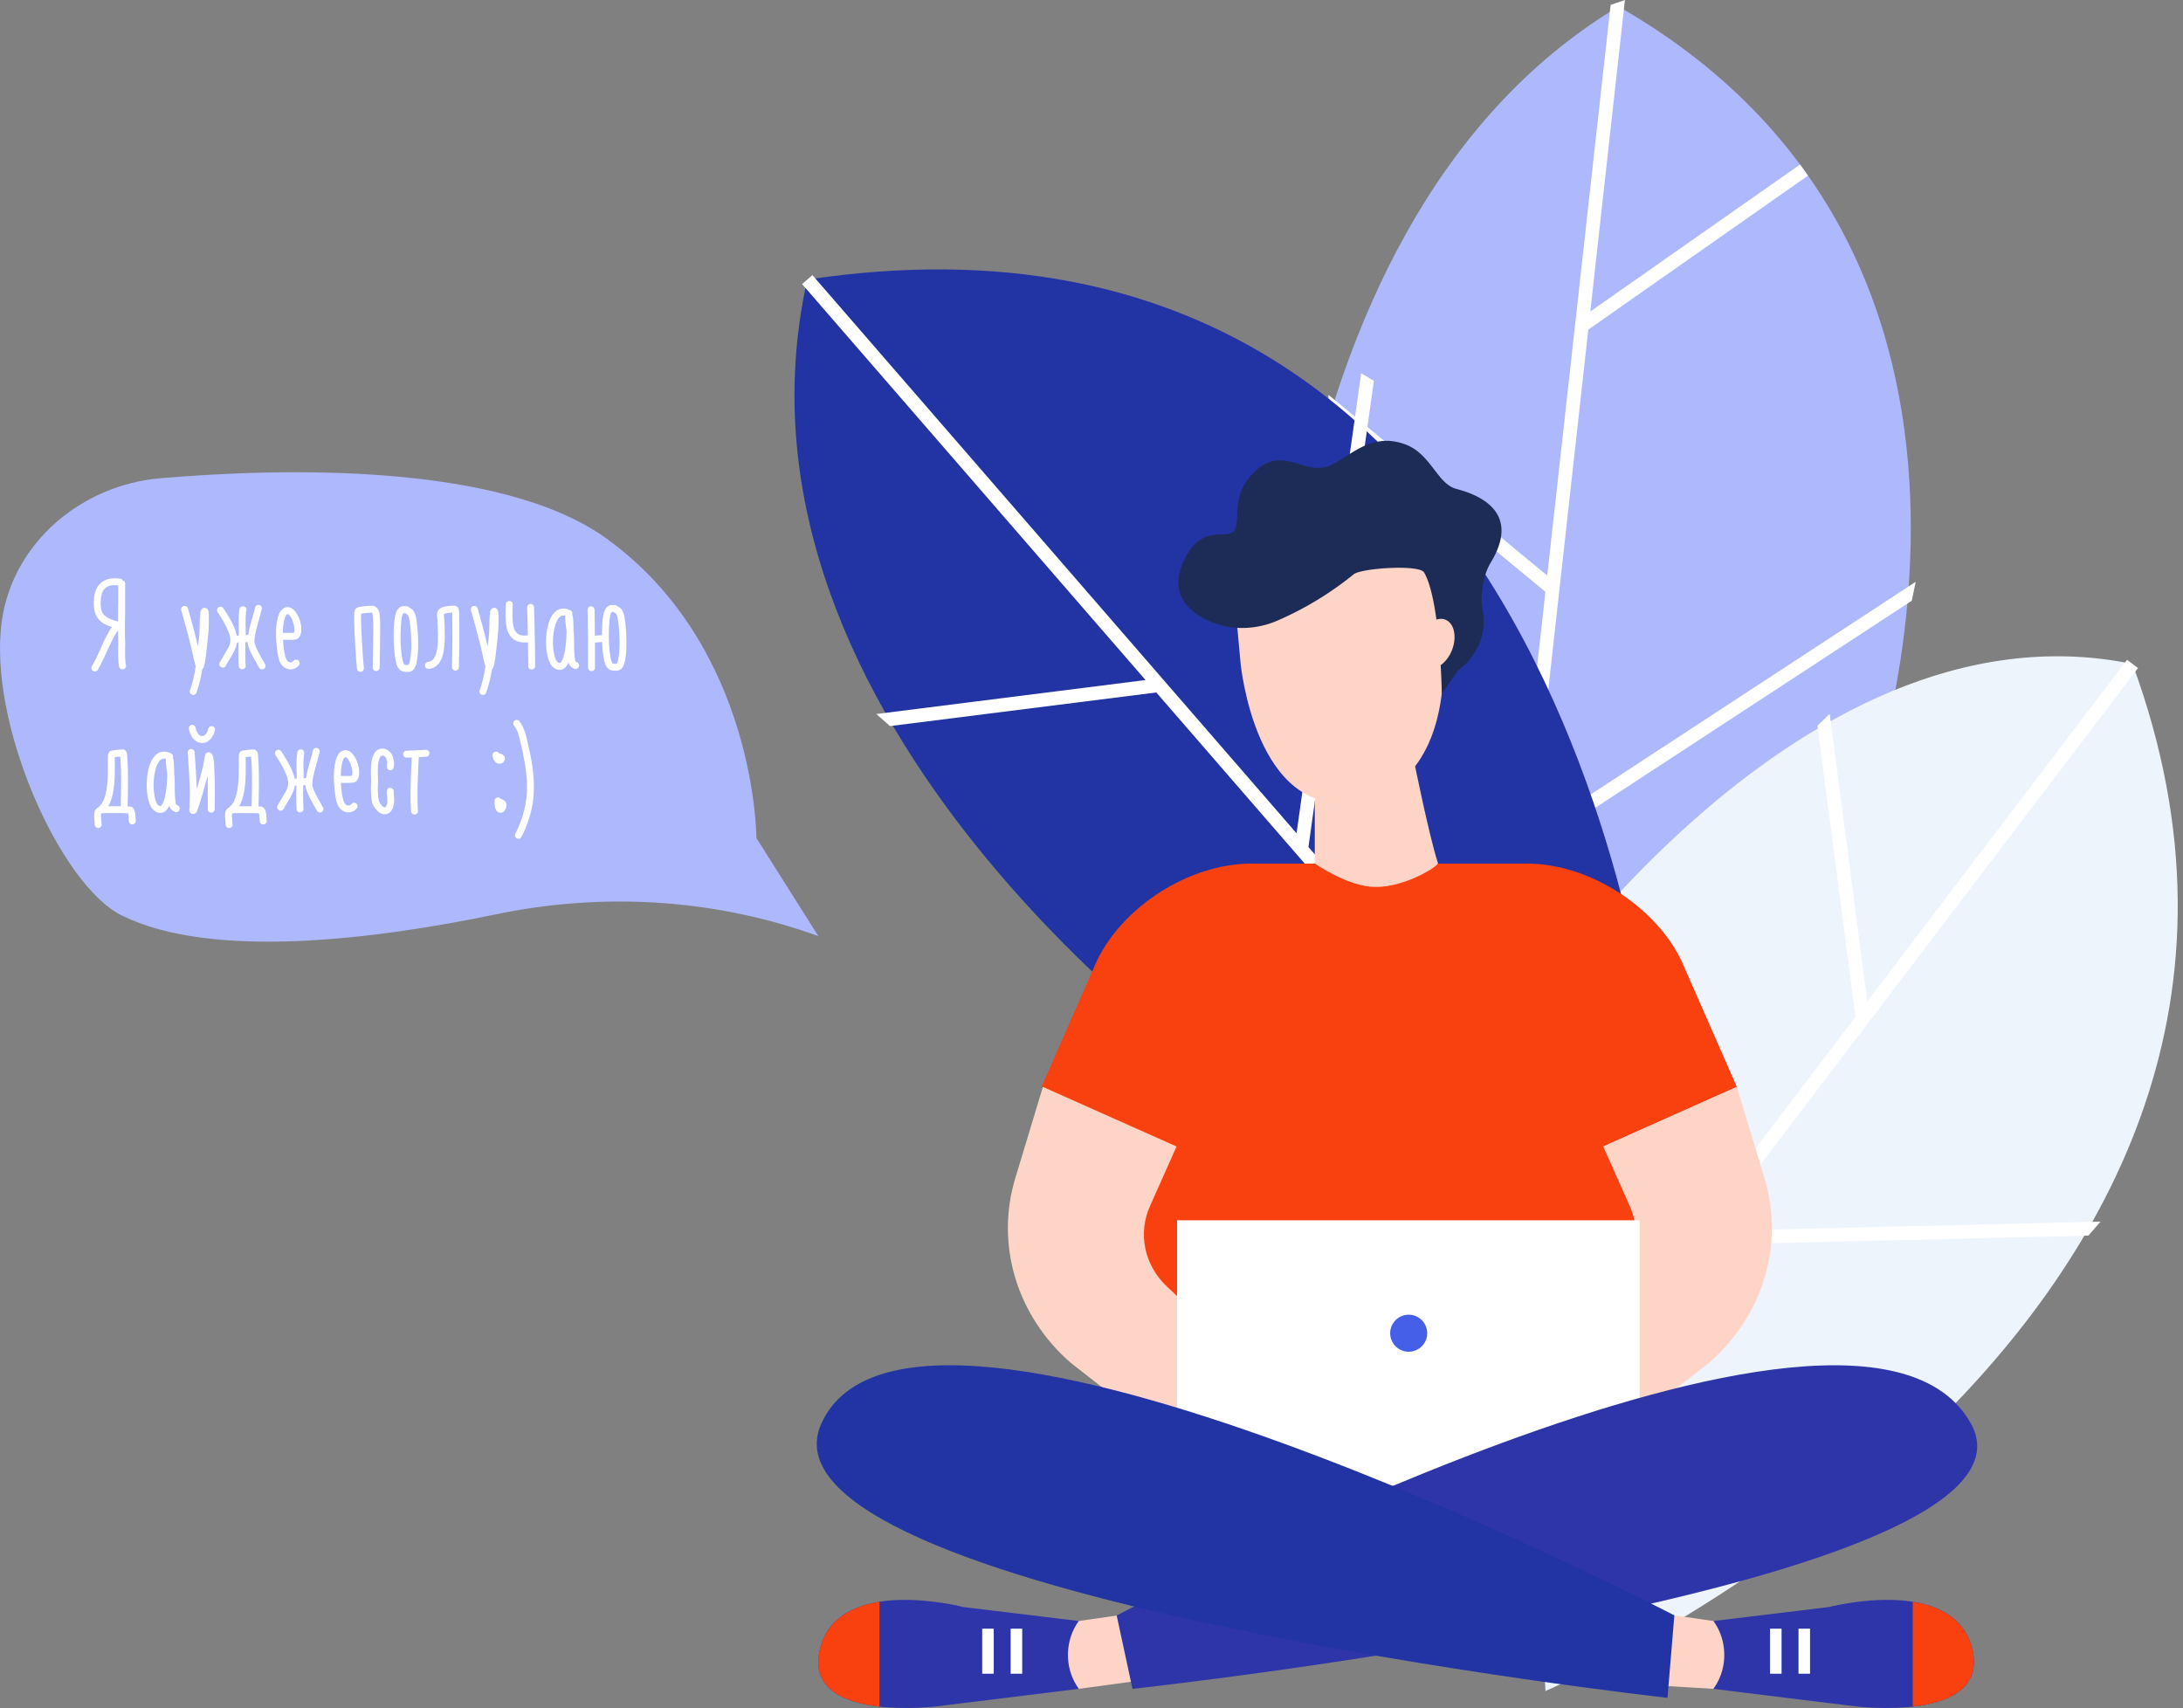<svg width="409" height="320" fill="none" xmlns="http://www.w3.org/2000/svg"><rect width="100%" height="100%" fill="#808080" stroke="none"/><path d="M238.138 159.709s-5.17-116.346 65.115-158.485c85.496 49.018 45.318 152.68 45.318 152.68l-70.454 73.543-39.979-67.738z" fill="#ADB8FD"/><path d="M358.916 109.007l-71.807 46.979 10.471-94.233 41.152-28.839-1.471-2.099-39.304 27.544L304.441 0l-2.682.917L289.88 107.83l-40.976-33.854-.079 3.262 40.716 33.64-13.216 118.939 2.549.284 7.868-70.811 71.446-46.743.728-3.54z" fill="#fff"/><path d="M282.886 192.919s52.71-81.675 116.658-68.527c45.95 125.144-109.99 192.428-109.99 192.428l-6.668-123.901z" fill="#EDF4FC"/><path d="M393.549 228.871l-73.179 1.755 80.194-105.458-2.043-1.552-48.67 64.004-7.045-53.87-2.297 2.209 7.134 54.563-66.023 86.823 2.043 1.552 34.721-45.658 72.899-1.749 2.266-2.619z" fill="#fff"/><path d="M228.76 202.21s-96.135-66.312-77.515-149.825c145.592-21.862 159.159 151.251 159.159 151.251l-81.644-1.426z" fill="#2233A3"/><path d="M257.408 71.348l-2.388-1.418-12.102 86.193-90.704-104.578-1.935 1.68 64.342 74.183-50.433 6.367 2.562 2.261 49.891-6.298v-.001l52.226 60.214 3.175-.25-26.897-31.01 12.263-87.343z" fill="#fff"/><path d="M308.395 219.843l-8.025-5.042 25.04-11.165-10.364-23.604c-4.793-10.067-17.172-18.229-28.996-18.236h-51.552c-11.824.007-24.203 8.169-28.997 18.236l-10.364 23.604 25.04 11.165-8.025 5.042-4.447 38.357 52.569-.824 52.568.824-4.447-38.357z" fill="#F94110"/><path d="M325.41 203.636l5.17 17.077c3.77 12.458-.254 25.834-10.427 34.653l-23.456 18.321-7.54-20.504 12.973-12.099c4.26-3.973 5.53-9.945 3.217-15.13l-4.977-11.153 25.04-11.165zM223.009 313.578l-20.89 2.836-4.021-4.419 2.04-8.006 20.077-2.895 2.794 12.484z" fill="#FDD4C6"/><path d="M202.119 316.414l-26.292 3.241s-25.88 3.36-22.149-10.901c3.601-13.77 26.832-7.66 26.832-7.66l21.609 2.609c-2.597 3.535-2.716 8.6-.298 12.26l.298.451z" fill="#2E35A8"/><path d="M153.677 308.754c1.451-5.543 6.082-7.862 11.098-8.658v19.644c-6.509-.732-13.109-3.295-11.098-10.986z" fill="#F94110"/><path d="M191.517 305.136h-2.161v8.442h2.161v-8.442zM186.182 305.136h-2.161v8.442h2.161v-8.442z" fill="#fff"/><path d="M195.395 203.636l-5.169 17.077c-3.771 12.458.253 25.834 10.426 34.653l23.456 18.321 7.54-20.504-12.973-12.099c-4.26-3.973-5.53-9.945-3.216-15.13l4.976-11.153-25.04-11.165zM299.784 315.145l21.241 1.269 4.021-4.419-2.04-8.006-20.078-2.895-3.144 14.051z" fill="#FDD4C6"/><path d="M321.025 316.414l26.291 3.241s25.88 3.36 22.15-10.901c-3.601-13.77-26.832-7.66-26.832-7.66l-21.609 2.609c2.597 3.535 2.716 8.6.298 12.26l-.298.451z" fill="#2E35A8"/><path d="M369.466 308.754c-1.45-5.543-6.081-7.862-11.097-8.658v19.644c6.508-.732 13.109-3.295 11.097-10.986z" fill="#F94110"/><path d="M333.788 305.137h-2.161v8.441h2.161v-8.441zM339.123 305.137h-2.161v8.441h2.161v-8.441zM307.198 228.625h-86.657v51.863h86.657v-51.863z" fill="#fff"/><path d="M307.198 278.327h-86.657v4.322h86.657v-4.322z" fill="#BFAAC2"/><path d="M263.869 253.251a3.467 3.467 0 1 0 0-6.933 3.467 3.467 0 0 0 0 6.933z" fill="#465FE9"/><path d="M369.233 266.649c17.315 30.838-157.055 49.765-157.055 49.765l-2.957-13.735s138.662-74.054 160.012-36.03z" fill="#2E35A8"/><path d="M153.911 266.649c-14.708 32.163 158.504 51.449 158.504 51.449l1.286-15.451s-142.402-74.022-159.79-35.998z" fill="#2233A3"/><path d="M269.404 161.686c-1.606-4.862-4.516-19.277-4.516-19.277l-18.556 3.623v15.738s6.158 4.367 11.339 4.409c5.659.047 11.933-3.945 11.733-4.493z" fill="#FDD4C6"/><path d="M269.417 116.867l-3.496-20.613-35.656 4.221 2.161 23.746s2.756 29.388 21.736 25.891c20.529-3.781 16.169-33.508 15.255-33.245z" fill="#FDD4C6"/><path d="M277.744 114.048c-.476-2.501.189-6.403 1.516-8.575 6.158-10.078-3.163-13.008-6.413-13.878-3.595-.962-4.739-6.557-9.567-8.343-7.371-2.727-11.522 3.872-15.52 4.38-3.999.509-7.95-3.762-12.587.654-4.638 4.416-2.654 8.532-3.832 10.913-1.178 2.381-6.017-1.61-9.534 5.843-2.675 5.67.279 8.995 3.902 10.903 4.216 2.221 9.256 2.221 13.629.329a61.564 61.564 0 0 0 14.302-8.689c1.388-1.131 12.269-1.879 13.173-.335 3.067 5.239 3.317 22.664 3.317 22.664l3.174-4.445s5.885-3.825 4.44-11.421z" fill="#1C2C57"/><path d="M272.058 121.747c.956-2.487.386-5.02-1.273-5.658-1.66-.638-3.781.86-4.737 3.347s-.386 5.02 1.273 5.658c1.66.638 3.781-.86 4.737-3.347z" fill="#FDD4C6"/><path d="M153.32 175.377l-1.381-.479c-18.977-6.581-39.367-7.682-59.033-3.592-22.573 4.696-53.187 8.584-70.106.203C11.254 165.79-2.385 135.326.356 116.244c2.098-14.611 14.96-25.387 29.668-26.642 22.288-1.902 63.723-3.105 83.657 11.33 28.038 20.303 28.038 56.075 28.038 56.075l11.601 18.37z" fill="#ADB8FD"/><path d="M23.446 109.356v5.251c-.067 3.507-.045 5.25 0 5.25.022.379.022.894 0 1.564-.022 1.362-.022 2.323.156 3.239.067.358-.178.67-.536.737-.357.09-.67-.156-.76-.514-.178-.983-.2-2.077-.178-3.507.022-.693.022-1.184.022-1.475-.022-.58-.022-1.184-.022-1.809-.514.693-1.073 1.742-1.72 3.127l-.492 1.051-.536 1.184a25.423 25.423 0 0 1-1.05 2.033c-.179.29-.604.402-.894.223-.29-.179-.402-.603-.223-.893l.536-.961c.2-.38.357-.693.47-.961l.535-1.14.47-1.094c.647-1.385 1.229-2.458 1.742-3.195-2.413-.715-3.508-2.055-3.396-4.915.156-3.106 1.921-4.58 4.983-4.111.2.022.357.134.468.313.291.089.425.29.425.603zm-1.452 7.06c.044-.022.09-.022.112-.022 0-.783 0-1.922.022-3.419.022-1.496.022-2.591.022-3.284-2.123-.268-3.172.581-3.284 2.905-.045 1.139.112 1.943.492 2.435.38.514 1.072.871 1.541 1.027.224.09.58.201 1.095.358zM36.664 124.817l-.022-.09c-.156-.425-.268-.938-.514-2.1-.514-2.301-1.251-5.071-2.167-8.266-.09-.335.09-.716.447-.805.335-.089.715.089.804.447a142.331 142.331 0 0 1 1.877 7.083l.2-1.654c.068-.469.09-1.184.112-2.1.023-1.028.045-1.765.112-2.234l.045-.425c.023-.178.067-.312.134-.424.357-.514 1.027-.469 1.273.044.067.112.112.269.135.559.022.424.044 1.251.022 2.145-.022.983-.157 2.591-.424 4.803-.023.045-.023.179-.045.38-.045.447-.112.983-.179 1.43-.067.425-.134.782-.201 1.05-.09.358-.201.581-.38.737-.268 1.653-.625 3.106-1.095 4.38-.111.335-.491.491-.827.379-.335-.112-.49-.491-.379-.826.469-1.274.826-2.793 1.072-4.513zM48.973 123.23l.715 1.252a.632.632 0 0 1-.268.848.646.646 0 0 1-.894-.268l-.648-1.161c-.692-1.184-1.14-2.123-1.385-2.994a4.263 4.263 0 0 1-.09-.626c-.133.023-.267.023-.424.023-.045 1.831-.022 3.306.045 4.423a.65.65 0 0 1-1.296.09c-.067-1.14-.09-2.615-.044-4.447h-.246c-.023.067-.023.112-.045.157-.134.648-.447 1.385-.938 2.256l-.536.894c-.291.469-.492.805-.604 1.05-.178.335-.559.447-.871.268-.313-.156-.447-.558-.29-.849.134-.245.357-.626.647-1.117.29-.469.447-.782.514-.894.894-1.496 1.296-2.122.112-4.624-.402-.827-.96-1.788-1.654-2.838-.2-.29-.111-.692.18-.893a.648.648 0 0 1 .893.178c1.52 2.257 2.257 3.888 2.525 5.117h.357c.022-.313.022-.805 0-1.498-.023-1.339-.023-2.457.134-3.44a.657.657 0 0 1 .76-.536.656.656 0 0 1 .536.76c-.156.894-.156 1.809-.134 3.105.022.648.022 1.162 0 1.541l.491-.066c.112-.917.38-1.9.85-3.508a45.1 45.1 0 0 0 .424-1.587c.067-.357.425-.58.782-.513.335.089.558.447.469.782-.067.29-.201.826-.424 1.631-.447 1.609-1.14 3.865-.872 4.848.201.737.603 1.497 1.23 2.636zM53.038 119.857c.067 1.496.245 2.636.491 3.373.269.871 1.006 1.14 1.475.581.245-.268.648-.312.916-.067.268.246.312.648.067.916-.626.715-1.475.916-2.212.625-1.43-.536-1.653-1.921-1.877-3.731-.223-1.787-.29-3.909.045-5.406.201-.961.514-1.653.983-2.033.648-.536 1.363-.447 1.966.022.872.692 1.542 2.346 1.564 3.664.022.827-.179 1.43-.626 1.81-.2.178-.558.223-.848.246-.246.022-.559.022-.939.022-.29 0-.625 0-1.005-.022zm2.01-1.318c.09-.135.135-.358.112-.693-.022-1.006-.558-2.279-1.072-2.703-.09-.068-.157-.09-.201-.09-.023-.022-.068 0-.112.045-.47.38-.76 1.765-.76 3.463.403.022.738.022 1.028.022.335 0 .626 0 .827-.022.067 0 .134 0 .178-.022zM69.384 113.49h.358c.2 0 .335.021.447.089.693.357.893 1.005.96 1.742l.068 1.14c.021.782.021 1.854 0 3.172l-.045 3.15-.045 2.301a.648.648 0 1 1-1.296 0l.045-2.301.044-3.172a70.172 70.172 0 0 0 0-3.106l-.067-1.072-.044-.38a1.478 1.478 0 0 0-.134-.268h-.246l-.871.067-.85.112-.021.022c0 .023 0 .067-.023.089a9.1 9.1 0 0 0 0 1.118c0 1.698.246 6.211.514 8.959.022.357-.224.692-.581.715-.357.022-.692-.224-.715-.582-.268-2.769-.514-7.35-.514-9.07a11.029 11.029 0 0 1 0-1.229c.022-.357.067-.67.246-.916.067-.089.179-.156.313-.224l.178-.066c.09-.023.224-.067.38-.09.514-.089 1.34-.179 1.9-.2zM75.795 113.579h.358c.223 0 .402.089.536.268.067.022.469.246.625.402.134.134.29.402.447.804.335.827.559 3.128.581 5.295.022 1.229-.045 2.257-.179 3.106-.112.96-.38 1.765-.849 2.145-.536.424-1.676.335-2.19.044-.558-.29-.87-1.139-1.05-2.189-.334-1.877-.402-4.714-.222-6.792.11-1.184.312-1.966.557-2.346.269-.402.581-.648.94-.715.11-.022.267-.022.446-.022zm.76 1.966l-.135-.358-.089-.044-.38-.246c-.022 0-.022 0-.044-.022h-.291c-.022.022-.067.089-.134.156-.134.201-.245.782-.335 1.743-.179 1.966-.134 4.736.201 6.434.067.424.156.782.268 1.028.045.112.09.223.157.29.111.045.246.067.424.067.112 0 .223 0 .313-.022.067-.067.111-.179.156-.335.09-.246.156-.559.224-.983.246-1.519.178-3.977 0-5.854-.112-.938-.224-1.564-.335-1.854zM86.049 117.265a129.8 129.8 0 0 1-.023 5.094c-.022 1.161-.044 2.033-.044 2.636a.648.648 0 0 1-1.296 0c0-.603.022-1.475.044-2.636.045-2.324.045-2.949.023-5.094v-.671c-.022-.021-.022-.021-.022-.044v-1.765c-.447 0-1.006.044-1.363.201-.067.023-.134.067-.18.089-.022.068-.022.201 0 .358 0 .045 0 .089.023.112v.134c0 .044 0 .089.023.112.022.178.022.335.022.447l.045 1.273c.067 1.34.045 2.681-.067 3.776-.291 2.524-1.251 3.865-2.905 4.021-.357.022-.692-.224-.714-.581-.023-.357.223-.692.58-.715.961-.089 1.564-1.05 1.765-2.882.067-.514.09-1.072.09-1.653 0-.603-.023-1.251-.045-1.9-.022-.647-.045-1.094-.045-1.339 0-.068 0-.18-.022-.291l-.045-.38c-.089-.804.112-1.452 1.006-1.787.558-.201 1.318-.29 1.92-.29h.336c.09 0 .157.021.223.044a.51.51 0 0 1 .269.134c.335.268.357.782.38 1.206v1.475c.022.089.044.156.044.201l-.045-.112c.023.156.023.425.023.827zm-1.363-.938l.044.201c-.044-.09-.066-.157-.044-.201zM90.94 124.817l-.022-.09c-.156-.425-.268-.938-.514-2.1-.513-2.301-1.25-5.071-2.166-8.266-.09-.335.089-.716.446-.805.335-.089.715.089.804.447a142.319 142.319 0 0 1 1.877 7.083l.201-1.654c.067-.469.09-1.184.112-2.1.022-1.028.045-1.765.111-2.234l.045-.425c.023-.178.067-.312.135-.424.357-.514 1.027-.469 1.273.044.067.112.111.269.134.559.022.424.044 1.251.022 2.145-.022.983-.156 2.591-.424 4.803-.022.045-.022.179-.045.38a31.86 31.86 0 0 1-.178 1.43c-.068.425-.135.782-.202 1.05-.09.358-.201.581-.38.737-.268 1.653-.625 3.106-1.094 4.38-.112.335-.492.491-.827.379-.335-.112-.491-.491-.38-.826.47-1.274.827-2.793 1.073-4.513zM98.714 119.052h.178a290.128 290.128 0 0 0-.133-5.227c0-.358.268-.671.625-.671.358 0 .671.268.671.626.134 4.446.201 8.11.201 11.014a.648.648 0 0 1-1.296 0c0-1.407-.022-2.882-.045-4.468-.023.022-.044.022-.067.022-2.167.201-3.396-.804-3.865-2.525-.335-1.229-.29-3.507-.201-4.602 0-.358.313-.625.67-.625.357 0 .626.312.626.67-.09 1.273-.112 3.172.156 4.222.335 1.14.983 1.721 2.48 1.564zM107.203 115.187l.089.179c.022.067.022.134.045.201.022.112.022.246.044.425l.068 1.318v.759c.089.872.089.872.111 2.146 0 1.273.023 2.278.135 3.015.044.335.089.581.133.716h.023c.446.245.558.267.626.625a.657.657 0 0 1-1.028.648c-.023-.023-.023-.023-.045-.023l-.067-.044a.523.523 0 0 0-.112-.067c-.447-.268-.581-.559-.693-.938l-.134.267c-.603 1.073-1.586 1.475-2.658.671-1.251-.894-1.676-4.067-1.296-6.747.223-1.52.648-2.659 1.274-3.397.803-.96 1.854-1.206 3.172-.58.29.156.424.536.313.826zm-1.05 2.972l-.045-.313a15.111 15.111 0 0 1-.179-1.519c0-.023 0-.089-.022-.201-.022-.291-.067-.514.022-.76-.469-.134-.893 0-1.228.402-.917 1.14-1.341 4.021-.961 6.278.156 1.095.424 1.765.76 2.011.357.268.491.201.759-.246.648-1.184.871-3.708.894-5.652zM115.713 113.623c.068.022.47.246.626.403.134.134.29.401.447.803.335.827.559 3.129.581 5.295.022 1.229-.045 2.257-.179 3.106-.112.961-.379 1.765-.849 2.145-.536.425-1.676.335-2.189.045-.559-.291-.871-1.139-1.051-2.19-.156-.826-.246-1.854-.29-2.926-.581 0-.246.022-1.34.066v4.714a.648.648 0 0 1-1.296 0c0-4.714-.023-8.333-.089-10.813 0-.357.267-.67.625-.67s.67.268.67.626c.045 1.318.067 2.926.067 4.848 1.095-.045.782-.068 1.341-.068 0-.893.022-1.787.089-2.569.112-1.184.313-1.966.559-2.346.268-.402.581-.648.938-.714.112-.023.268-.023.447-.023h.357c.224 0 .403.089.536.268zm-1.206 1.185c-.134.201-.245.782-.335 1.742-.179 1.966-.134 4.737.201 6.434.067.425.156.782.268 1.028.045.112.089.224.157.29.111.045.246.068.424.068.112 0 .223 0 .313-.023.066-.066.111-.178.156-.335.09-.246.156-.558.224-.983.245-1.519.178-3.977 0-5.854-.112-.938-.224-1.564-.335-1.854l-.135-.357-.089-.045-.38-.246c-.022 0-.022 0-.044-.022h-.291c-.023.022-.067.089-.134.157zM20.676 140.697h.044c.023-.022.068-.022.09-.045.022 0 .067 0 .111-.021.068-.023.157-.023.269-.045.379-.067 1.05-.134 1.43-.157.111-.022.2-.022.267-.022h.202c.022 0 .067 0 .09.022.11.023.223.09.29.157.2.201.312.447.334.782.023.067.023.156.023.267v.157c.112 1.14.157 2.771.157 4.848 0 .447 0 1.162-.023 2.167-.022 1.006-.045 1.765-.045 2.28.112 0 .18 0 .246.021h.223c.045.023.09.023.112.023a.687.687 0 0 1 .29.134c.38.29.515.871.581 1.43.023.157.023.358.045.648 0 .223 0 .357.022.402.023.357-.2.67-.558.715a.652.652 0 0 1-.737-.536c0-.179-.045-.827-.067-1.095l-.068-.447c-.133 0-.312 0-.513-.022-.47-.023-1.072-.023-1.788-.023h-1.81c-.245 0-.446 0-.603.023h-.178a.472.472 0 0 0-.134.089c-.09.246-.045.849.022 1.497.023.268.044.469.044.581a.649.649 0 0 1-1.295 0c0-.156-.067-.916-.09-1.184-.089-1.408.201-1.81.805-2.1a.483.483 0 0 1 .156-.201c.894-.737 1.407-2.525 1.564-5.318.023-.67.045-1.653.023-2.949 0-.491 0-.826.022-1.028 0-.334.022-.625.224-.871a.53.53 0 0 1 .223-.179zm-.403 10.345h2.346c0-.514.023-1.252.045-2.257.022-1.005.022-1.72.022-2.167 0-2.033-.044-3.597-.156-4.692v-.179l-.47.045-.535.067c-.023.157-.023.469-.023.894.023 1.318 0 2.346-.022 3.039-.112 2.367-.514 4.11-1.207 5.25zM32.381 141.993l.09.179c.022.067.022.134.045.201.022.112.022.246.044.425l.067 1.318v.759c.09.872.09.872.112 2.145 0 1.274.022 2.279.134 3.016.044.335.09.581.134.715h.022c.447.246.559.268.626.626a.656.656 0 0 1-1.028.648c-.022-.023-.022-.023-.045-.023l-.066-.044c-.023-.023-.068-.045-.112-.068-.447-.267-.581-.558-.693-.938l-.134.268c-.603 1.073-1.586 1.475-2.658.67-1.252-.893-1.676-4.066-1.297-6.746.224-1.52.648-2.659 1.274-3.397.804-.96 1.854-1.206 3.173-.58.29.156.424.536.312.826zm-1.05 2.972l-.044-.313a15.076 15.076 0 0 1-.179-1.519c0-.023 0-.089-.022-.201-.023-.291-.067-.514.022-.76-.47-.134-.894 0-1.229.402-.916 1.14-1.34 4.021-.96 6.278.156 1.095.424 1.765.76 2.011.356.268.49.201.759-.246.648-1.184.871-3.708.893-5.652zM38.904 145.345l-.804 2.904a53.434 53.434 0 0 1-.805 2.614c-.112.38-.223.67-.29.871-.045.134-.09.246-.134.313a.34.34 0 0 1-.09.134.716.716 0 0 1-.916.246c-.358-.179-.447-.514-.38-.872 0-.111.023-.245.045-.267v-.09c-.023-.357 0-.872.023-1.541.022-.649.044-1.14.022-1.453-.023-1.295-.157-3.686-.403-7.171a.65.65 0 0 1 1.297-.09c.223 3.374.357 5.675.402 6.904.648-2.256 1.028-3.665 1.161-4.267l.045-.224.067-.424c.022-.179.067-.335.09-.47.066-.29.111-.536.133-.715.023-.112.045-.178.068-.245 0-.089.022-.157.089-.246a.301.301 0 0 1 .134-.157c.335-.29.849-.178 1.117.291.067.112.112.245.156.402.09.447.157 1.028.18 1.385 0 .202 0 .358.021.514v.246c.09 1.184.112 2.793.112 3.776v2.01c-.022.849-.022 1.475-.022 1.877a.648.648 0 0 1-1.296 0c0-3.753 0-5.831-.022-6.255zm-2.257-9.027c.201 1.05.737 1.565 1.162 1.586.201.023.425-.066.648-.267.224-.201.402-.559.559-1.095a.65.65 0 0 1 .804-.469.643.643 0 0 1 .447.782c-.425 1.541-1.408 2.457-2.592 2.346-1.14-.112-2.01-1.185-2.28-2.615-.088-.357.157-.692.515-.782.335-.067.67.179.737.514zM45.203 140.697h.044c.023-.022.068-.022.09-.045.022 0 .067 0 .111-.021.068-.023.157-.023.269-.045.38-.067 1.05-.134 1.43-.157.111-.022.2-.022.267-.022h.202c.022 0 .067 0 .09.022.111.023.223.09.29.157.2.201.312.447.335.782.022.067.022.156.022.267v.157c.112 1.14.157 2.771.157 4.848 0 .447 0 1.162-.023 2.167-.022 1.006-.045 1.765-.045 2.28.112 0 .18 0 .246.021h.224c.044.023.089.023.111.023a.687.687 0 0 1 .29.134c.38.29.515.871.582 1.43.022.157.022.358.045.648 0 .223 0 .357.022.402.022.357-.202.67-.56.715a.652.652 0 0 1-.736-.536c0-.179-.044-.827-.067-1.095l-.067-.447c-.134 0-.313 0-.514-.022-.47-.023-1.072-.023-1.788-.023h-1.809c-.246 0-.447 0-.603.023h-.179a.473.473 0 0 0-.134.089c-.09.246-.045.849.022 1.497.023.268.045.469.045.581a.649.649 0 0 1-1.296 0c0-.156-.067-.916-.09-1.184-.089-1.408.202-1.81.805-2.1a.481.481 0 0 1 .156-.201c.894-.737 1.408-2.525 1.564-5.318.023-.67.045-1.653.023-2.949 0-.491 0-.826.022-1.028 0-.334.022-.625.224-.871a.53.53 0 0 1 .223-.179zm-.402 10.345h2.346c0-.514.022-1.252.045-2.257.021-1.005.021-1.72.021-2.167 0-2.033-.044-3.597-.156-4.692v-.179l-.469.045-.536.067c-.023.157-.023.469-.023.894.023 1.318 0 2.346-.022 3.039-.112 2.367-.514 4.11-1.206 5.25zM59.813 150.036l.715 1.251a.633.633 0 0 1-.268.849.646.646 0 0 1-.894-.268l-.647-1.162c-.693-1.184-1.14-2.122-1.386-2.994a4.24 4.24 0 0 1-.09-.625c-.134.023-.267.023-.424.023-.045 1.831-.022 3.306.045 4.423a.65.65 0 0 1-1.296.09c-.067-1.14-.09-2.615-.044-4.447h-.246c-.023.067-.023.112-.045.157-.134.648-.447 1.385-.938 2.256l-.536.894c-.291.469-.492.804-.604 1.05-.178.335-.559.447-.871.268-.313-.157-.447-.558-.29-.849.134-.246.357-.626.647-1.117.29-.469.447-.782.514-.894.894-1.496 1.296-2.122.112-4.624-.402-.827-.96-1.788-1.654-2.838-.2-.29-.111-.692.18-.893a.648.648 0 0 1 .893.178c1.52 2.257 2.257 3.888 2.525 5.117h.357c.022-.313.022-.805 0-1.498-.023-1.34-.023-2.457.134-3.44a.657.657 0 0 1 .76-.536.656.656 0 0 1 .536.76c-.156.893-.156 1.809-.134 3.105.022.648.022 1.162 0 1.541l.492-.067c.111-.916.38-1.899.848-3.507a45.1 45.1 0 0 0 .425-1.587c.067-.357.425-.58.782-.513.335.089.558.447.469.782-.067.29-.2.826-.424 1.631-.447 1.609-1.14 3.865-.872 4.848.201.737.603 1.496 1.23 2.636zM63.878 146.663c.067 1.496.246 2.636.491 3.373.269.871 1.006 1.14 1.475.581.246-.268.648-.313.916-.067s.313.648.067.916c-.626.715-1.475.916-2.212.625-1.43-.536-1.653-1.921-1.876-3.731-.224-1.787-.291-3.909.044-5.407.201-.96.514-1.652.983-2.032.648-.536 1.363-.447 1.967.022.87.692 1.541 2.346 1.563 3.664.022.827-.179 1.43-.626 1.81-.2.178-.558.223-.848.246-.246.022-.559.022-.939.022-.29 0-.625 0-1.005-.022zm2.01-1.319c.09-.134.135-.357.112-.692-.022-1.006-.558-2.279-1.072-2.703-.09-.068-.157-.09-.201-.09-.022-.022-.067 0-.112.045-.469.38-.76 1.765-.76 3.463.403.022.738.022 1.028.022.335 0 .626 0 .827-.022.067 0 .134 0 .178-.023zM72.478 143.602c0-.112 0-.246.022-.402.023-.157.023-.246.023-.291 0-.067 0-.312-.045-.447-.022-.066-.067-.156-.09-.29-.245-.626-.87-.804-1.139-.357-.536.916-.469 2.301-.447 3.462.023.604.023 1.028.023 1.229-.067 1.14-.067 2.659.179 3.553.089.357.447.848.804 1.094.268.179.38.157.558-.134.269-.469.201-1.251.134-1.988-.022-.38-.044-.626-.044-.76 0-.357.268-.67.626-.67.357 0 .67.268.67.626 0 .112.022.357.044.714.023.358.045.648.045.872.023 1.586-.558 2.569-1.52 2.725-.826.157-1.563-.447-2.055-1.139-.246-.335-.424-.67-.514-.983-.29-1.094-.29-2.949-.223-3.91 0-.201 0-.603-.022-1.206a13.966 13.966 0 0 1 0-1.385c.022-1.184.245-2.123.625-2.771.447-.782 1.229-1.028 2.01-.827.649.202 1.252.761 1.453 1.453.269.782.269 1.295.179 1.921a.649.649 0 1 1-1.296-.089zM76.163 140.652l1.587-.066h.09l1.943-.112a.65.65 0 0 1 .089 1.296c-.536.022-1.005.067-1.407.089-.246 4.446-.313 7.798-.157 10.076a.65.65 0 0 1-1.296.09c-.156-2.346-.112-5.697.134-10.099-.335 0-.647 0-.938.023-.357 0-.67-.269-.67-.626s.268-.671.625-.671zM93.493 141.122c.871.179 1.229.737 1.05 1.295a.998.998 0 0 1-.402.515c-.804.468-1.743-.157-1.855-1.386-.021-.357.224-.692.582-.715a.637.637 0 0 1 .625.291zm.29 8.512l.09.044c.022.023.045.045.134.068.044.022.09.022.156.044.536.246.916.76.648 1.587-.268.782-.893 1.028-1.407.826-.201-.089-.38-.268-.514-.514-.157-.357-.246-.893-.246-1.63 0-.358.29-.648.648-.648.2 0 .358.066.492.223zM97.692 139.849l-.178-.738a5.933 5.933 0 0 0-.18-.737l-.178-.671a5.264 5.264 0 0 0-.492-1.229 3.602 3.602 0 0 0-.38-.558.67.67 0 0 1 .134-.916c.268-.223.649-.156.894.112a7.15 7.15 0 0 1 .804 1.43c.179.424.402 1.184.492 1.519.09.335.313 1.273.335 1.475.804 3.328 1.139 5.809 1.073 8.668-.09 2.883-.85 5.652-2.302 8.58-.156.335-.536.446-.87.29-.336-.156-.448-.536-.292-.872 1.363-2.748 2.078-5.339 2.168-8.043.067-2.703-.246-4.759-1.028-8.31z" fill="#fff"/></svg>